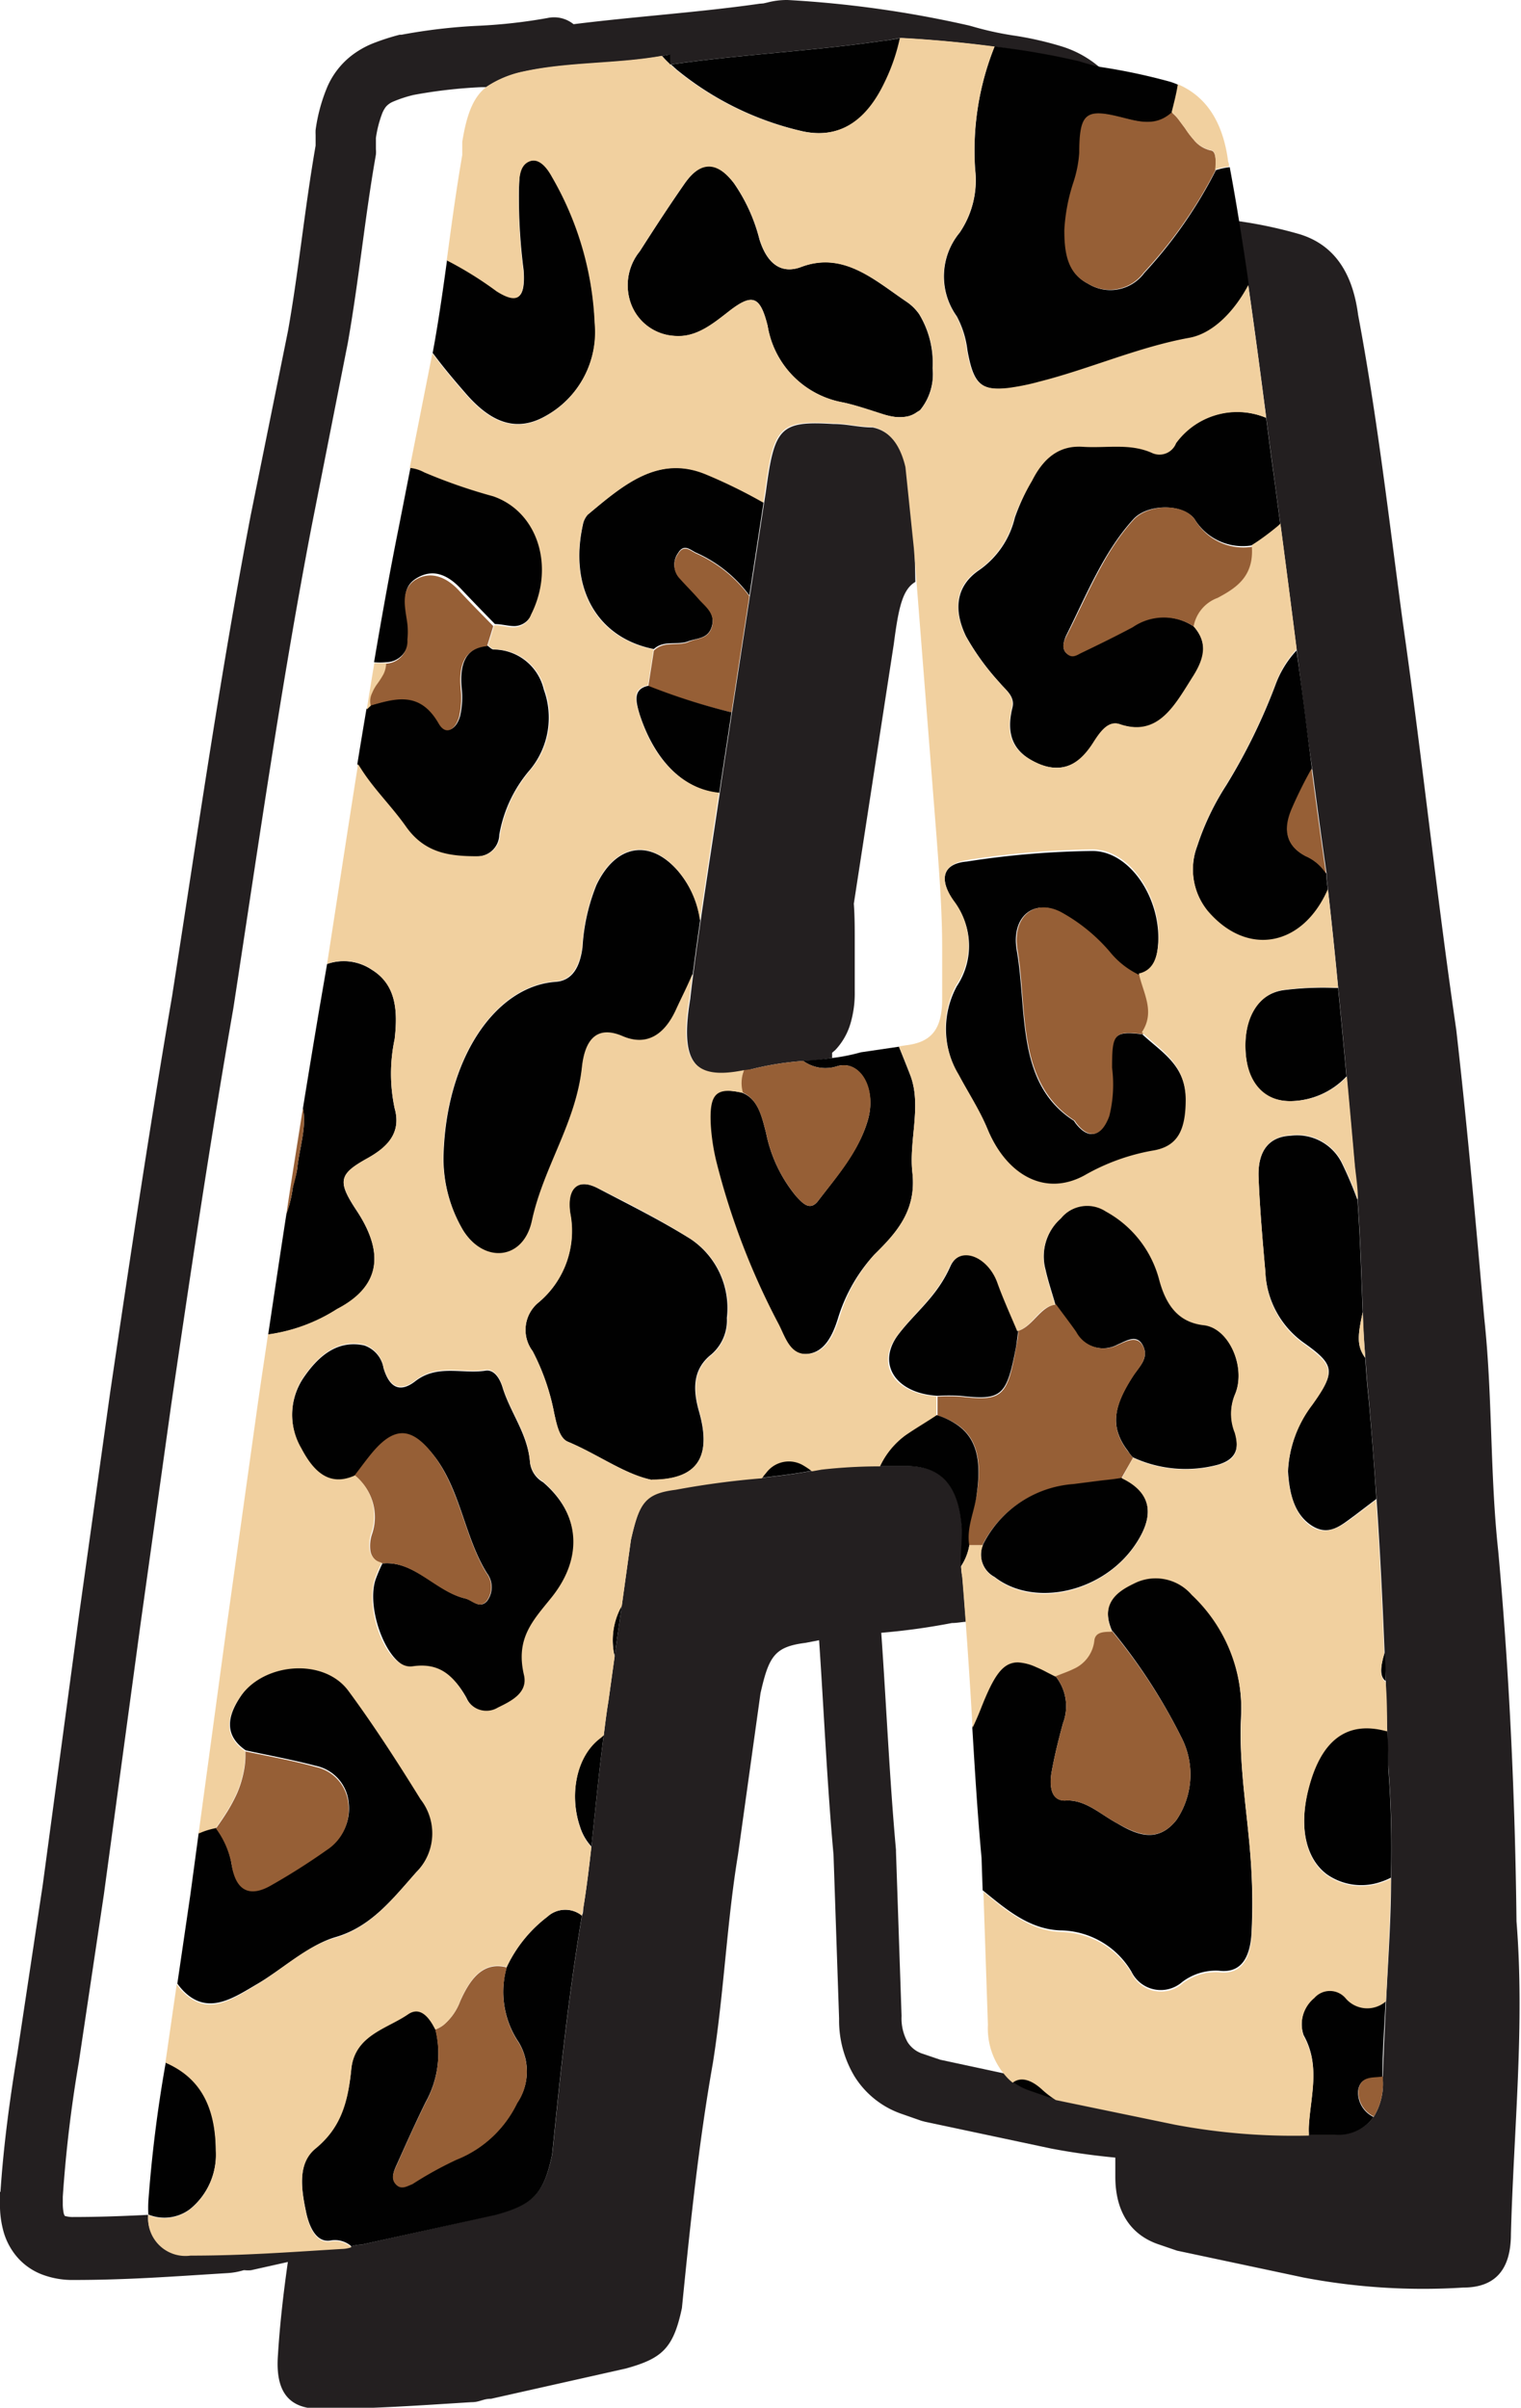 <svg xmlns="http://www.w3.org/2000/svg" viewBox="0 0 98.12 155.25"><g id="Layer_2" data-name="Layer 2"><g id="Layer_1-2" data-name="Layer 1"><path d="M.26,144a4.32,4.32,0,0,0,.66,1.3,4,4,0,0,0,1.75,1.34,5.49,5.49,0,0,0,2.07.37c3.52,0,6.47-.23,9.89-.44h0a4.53,4.53,0,0,0,1.09-.19l.08,0h0a1.81,1.81,0,0,0,.4,0l2.37-.53c-.3,2.1-.52,4.07-.64,6-.18,2.39.72,3.47,2.71,3.47,3.44,0,6.34-.22,9.77-.43.55,0,.73-.22,1.27-.22l8.69-1.95c2.35-.65,3.07-1.3,3.62-3.9.54-5.41,1.08-10.61,2-15.81.72-4.55.9-9.1,1.62-13.43l1.45-10.4c.54-2.39.91-3,2.9-3.25l.88-.17c.31,4.57.51,9.18.93,13.83l.36,10.58h0a7,7,0,0,0,1,3.72,5.81,5.81,0,0,0,3.06,2.42h0l1.26.44.23.06,8.15,1.73h0c1.37.26,2.75.45,4.12.58l0,1.23c0,2.17.91,3.69,2.72,4.34l1.26.43,8.15,1.73a41.13,41.13,0,0,0,10.31.65c2,0,3.08-1.08,3.08-3.46.18-6.72.9-13.44.36-20.15C97.74,116,97.38,108,96.65,100c-.54-5-.36-10-.9-15-.54-6.06-1.09-12.35-1.81-18.63-1.27-8.66-2.17-17.33-3.44-26.21C89.6,33.5,88.87,27,87.61,20.29c-.37-2.82-1.63-4.55-3.81-5.2a28.64,28.64,0,0,0-3.9-.83c.22,1.36.43,2.72.62,4.08.41,2.84.79,5.69,1.16,8.55.15,1.16.3,2.32.46,3.49s.3,2.28.46,3.42c.36,2.71.71,5.42,1.05,8.1s.63,5.12,1,7.66c.3,2.26.6,4.52.93,6.77l0,.26.09.78q.36,3.18.66,6.35c.19,1.91.37,3.82.54,5.71s.35,3.88.52,5.79c.08.72.14,1.43.19,2.15.18,2.41.24,4.83.34,7.24,0,1,.09,2,.16,2.94s.12,1.74.22,2.62q.28,3.24.5,6.48c.23,3.31.39,6.61.52,9.88,0,.62.06,1.24.08,1.86,0,1.07.06,2.13.09,3.19,0,.8.06,1.62.08,2.42a69.46,69.46,0,0,1,.17,7.07c0,2.64-.19,5.27-.32,7.91-.08,1.64-.16,3.27-.21,4.91v.25a4.07,4.07,0,0,1-.58,2.33,2.76,2.76,0,0,1-2.49,1.14c-.56,0-1.12,0-1.68,0a41.31,41.31,0,0,1-8.64-.7l-7.74-1.65-.4-.08-1.27-.44a3.94,3.94,0,0,1-1.11-.6,3.05,3.05,0,0,1-.45-.43l-4.19-.9-1.12-.38a1.8,1.8,0,0,1-1-.77,3.16,3.16,0,0,1-.38-1.68V130l-.36-10.61v-.11c-.42-4.64-.62-9.32-.95-14a42.75,42.75,0,0,0,4.56-.63c.31,0,.6-.06.9-.08-.07-.94-.14-1.89-.22-2.83A5.66,5.66,0,0,1,62,101c0-.8.07-1.52.07-2.36-.18-2.82-1.27-4.12-3.62-4.12H56.77a33.72,33.72,0,0,0-3.77.21l-.62.11c-1.06.2-2.14.33-3.23.45a53.83,53.83,0,0,0-5.56.74c-2,.21-2.35.86-2.89,3.25l-.59,4.25-.46,3.26-.4,2.88c-.12.72-.21,1.46-.3,2.19-.31,2.37-.54,4.78-.8,7.21-.15,1.34-.31,2.69-.53,4,0,.14,0,.28-.07.42-.86,5.06-1.39,10.12-1.92,15.39-.54,2.6-1.27,3.25-3.62,3.9l-8.68,1.95a2.26,2.26,0,0,0-.66.11,2,2,0,0,1-.61.11c-3.44.21-6.33.43-9.77.43a2.41,2.41,0,0,1-2.73-2.57c-1.57.08-3.13.14-4.82.14a1.77,1.77,0,0,1-.56-.07l0,0a.63.63,0,0,1-.07-.17,3,3,0,0,1-.06-.64c0-.13,0-.27,0-.42v0A85.09,85.09,0,0,1,5.08,133v0l1.62-10.84v0l2.35-17.33h0l2-14.29c1.27-8.66,2.53-17.09,4-25.51v0C16.67,54.5,18.11,44.34,20.09,34L22.44,22.1v0c.74-4.22,1.1-8.12,1.81-12.13a2.07,2.07,0,0,0,0-.35V8.89a7.47,7.47,0,0,1,.38-1.51,1.84,1.84,0,0,1,.26-.49,1.25,1.25,0,0,1,.48-.34,8.11,8.11,0,0,1,1.32-.43,31.61,31.61,0,0,1,4.38-.5l.29,0a6.73,6.73,0,0,1,2.42-1c2.91-.62,6-.47,8.89-1l.52-.1v.65h0c4.52-.65,9-.86,13.55-1.51a12.08,12.08,0,0,0,1.25-.2l.2,0q3,.16,5.91.55c1.83.24,3.66.55,5.49,1,.47.15.93.27,1.39.37a6.84,6.84,0,0,0-2.53-1.4h0l0,0h0a21.51,21.51,0,0,0-3.13-.7,20.53,20.53,0,0,1-2.61-.58l-.18-.05A70.21,70.21,0,0,0,50.81,0H50.7a5,5,0,0,0-1.19.16l-.26.06L49,.24c-3.9.56-7.91.81-12,1.32l0,0a2,2,0,0,0-1.67-.4,34.22,34.22,0,0,1-4.43.5,36.12,36.12,0,0,0-5,.58l-.12,0A14.92,14.92,0,0,0,24,2.82a5.86,5.86,0,0,0-1.33.77,5.15,5.15,0,0,0-1.55,2,11,11,0,0,0-.76,2.79,3,3,0,0,0,0,.31v.7c-.72,4.15-1.08,8-1.78,11.94L16.17,33.24h0c-2,10.46-3.45,20.66-5.07,31-1.45,8.47-2.72,16.93-4,25.59h0l-2,14.3h0L2.76,121.52,1.13,132.33c-.54,3.27-.91,6.14-1.1,9H0v0H0c0,.24,0,.47,0,.7A6.34,6.34,0,0,0,.26,144Z" fill="#231f20"/><path d="M59.35,26.45a3.66,3.66,0,0,0,.81-2.71,6,6,0,0,0-.87-3.49,6.07,6.07,0,0,1,.87,3.49A3.66,3.66,0,0,1,59.35,26.45Z" fill="#231f20"/><path d="M73.09,94l-.72,1.32L73.09,94c-.14-.16-.26-.32-.37-.47C72.83,93.65,73,93.81,73.09,94Z" fill="#231f20"/><path d="M48.48,68.94a19.18,19.18,0,0,1,3.34-.53c.62,0,1.24-.11,1.86-.19,0-.12,0-.23,0-.34l.2-.17a4.22,4.22,0,0,0,1-1.77,6.9,6.9,0,0,0,.26-2V60.71c0-.82,0-1.63-.06-2.44l2.58-16.75c.31-2.38.57-3.52,1.39-4L59,35.36l-.54-5.2c-.36-1.52-1.08-2.38-2.17-2.6-.91,0-1.63-.22-2.53-.22-3.44-.21-3.8.22-4.35,4.34l-.12.77-.92,6-1.15,7.49-.7,4.59-.09.62c-.43,2.89-.85,5.58-1.23,8.22-.17,1.16-.33,2.31-.48,3.47-.07.52-.13,1-.19,1.56-.69,4.14.27,5.31,3.52,4.65Z" fill="#231f20"/><path d="M64.16,3a18,18,0,0,0-1.25,7.93,6,6,0,0,1-1,4.07,4.42,4.42,0,0,0-.19,5.39,6.17,6.17,0,0,1,.69,2.2c.39,2.16.87,2.65,2.7,2.44a15,15,0,0,0,2-.41c3.24-.82,6.35-2.22,9.65-2.82,1.51-.27,2.9-1.69,3.8-3.44-.19-1.36-.4-2.72-.62-4.08-.19-1.17-.39-2.33-.61-3.5a4.47,4.47,0,0,0-.89.19,29.22,29.22,0,0,1-4.62,6.63,2.72,2.72,0,0,1-3.63.69c-1.29-.66-1.51-2-1.49-3.43a11.74,11.74,0,0,1,.58-3.07,7.72,7.72,0,0,0,.38-1.9c0-2.49.36-2.87,2.49-2.35,1.19.28,2.37.71,3.48-.25h0c.15-.6.31-1.2.4-1.81a4.48,4.48,0,0,0-.55-.21A38.43,38.43,0,0,0,71,4.32c-.46-.1-.92-.22-1.39-.37C67.82,3.53,66,3.22,64.16,3Z" fill="#010101"/><path d="M65.28,134.19a3.94,3.94,0,0,0,1.11.6l1.27.44.4.08a6,6,0,0,1-.88-.67C66.42,133.94,65.76,133.82,65.28,134.19Z" fill="#010101"/><path d="M63.39,121.88c1.52,1.24,3,2.51,5,2.59A5.4,5.4,0,0,1,73,127.15a2.1,2.1,0,0,0,3.26.65,3.59,3.59,0,0,1,2.37-.73c1.46.18,2-.88,2.1-2.36a37.55,37.55,0,0,0,0-4c-.16-3.37-.85-6.7-.67-10.08a10.16,10.16,0,0,0-3.19-7.89,3.07,3.07,0,0,0-3.75-.72c-1,.5-2.17,1.26-1.4,3.09A36.4,36.4,0,0,1,76.2,112a5.22,5.22,0,0,1-.3,5.34c-1.19,1.51-2.53,1-3.82.23C71,117,70,116,68.71,116.1c-.91,0-1-.9-.89-1.73.19-1.1.46-2.18.75-3.25a3.08,3.08,0,0,0-.52-3.09l-.55-.28a6.69,6.69,0,0,0-.67-.32,3.23,3.23,0,0,0-1.18-.31c-1,0-1.56.92-2.4,3-.16.41-.34.82-.53,1.22.17,2.82.34,5.64.6,8.46Z" fill="#010101"/><path d="M35.31,123.59a8.75,8.75,0,0,0-2.62,3.24,5.82,5.82,0,0,0,.77,4.85,3.61,3.61,0,0,1-.1,3.91,7.35,7.35,0,0,1-3.91,3.64,23.65,23.65,0,0,0-2.84,1.57c-.36.16-.77.38-1.09,0s-.09-.87.09-1.26c.6-1.34,1.2-2.68,1.85-4a6.48,6.48,0,0,0,.62-4.74l-.16-.29c-.4-.66-.93-1.14-1.59-.69-1.39,1-3.46,1.41-3.67,3.57s-.72,3.79-2.3,5.09c-1.2,1-.92,2.71-.6,4.21.21.95.67,1.91,1.54,1.78a1.61,1.61,0,0,1,1.37.37,2.26,2.26,0,0,1,.66-.11L32,142.81c2.35-.65,3.08-1.3,3.62-3.9.53-5.27,1.06-10.33,1.92-15.39A1.71,1.71,0,0,0,35.31,123.59Z" fill="#010101"/><path d="M75.87,28.53a1.15,1.15,0,0,1-1.59.61c-1.46-.62-3-.28-4.43-.38s-2.53.72-3.27,2.19a15.13,15.13,0,0,0-1.11,2.42,5.75,5.75,0,0,1-2.33,3.41c-1.45,1-1.66,2.51-.82,4.25a16,16,0,0,0,2.18,3c.37.46,1,.86.81,1.61-.46,1.85.17,2.9,1.56,3.55s2.68.31,3.64-1.23c.44-.69,1-1.52,1.75-1.25,2.52.86,3.56-1.25,4.77-3.15.7-1.1.89-2.1,0-3.15a3.53,3.53,0,0,0-4,0C72,41,70.83,41.55,69.7,42.09c-.3.14-.64.3-.93,0s-.14-.77,0-1.09c1.31-2.62,2.42-5.42,4.35-7.53.92-1,3.2-1,3.94,0a3.63,3.63,0,0,0,3.67,1.7A18.41,18.41,0,0,0,82.44,34l.16-.15c-.16-1.14-.3-2.28-.46-3.42s-.31-2.33-.46-3.49A4.88,4.88,0,0,0,75.87,28.53Z" fill="#010101"/><path d="M51.67,8.44c2.4.57,4.2-.56,5.42-3.11a12.34,12.34,0,0,0,1-2.88,12.08,12.08,0,0,1-1.25.2c-4.51.65-9,.86-13.55,1.51l.34.31A19.73,19.73,0,0,0,51.67,8.44Z" fill="#010101"/><path d="M43.23,3.51l-.52.1a6.4,6.4,0,0,0,.52.53Z" fill="#010101"/><path d="M19.54,71.47c.26,1.17-.23,2.58-.36,3.83-.05.45-.23.89-.3,1.34a7.43,7.43,0,0,1-.4,1.61c-.4,2.58-.79,5.19-1.18,7.8a11,11,0,0,0,4.45-1.64C24.5,83,24.86,80.85,23,78.05c-1.23-1.86-1.15-2.33.63-3.32,1.18-.65,2.31-1.55,1.83-3.26a10.7,10.7,0,0,1,0-4.47c.2-1.78.12-3.49-1.46-4.46a3.24,3.24,0,0,0-2.9-.38L20.61,65C20.24,67.18,19.89,69.32,19.54,71.47Z" fill="#010101"/><path d="M37.42,117.79a3.4,3.4,0,0,0,.73,1.27c.26-2.43.49-4.84.8-7.21a3,3,0,0,1-.27.23C37.13,113.29,36.73,115.79,37.42,117.79Z" fill="#010101"/><path d="M39.65,106.78l.46-3.26A4.52,4.52,0,0,0,39.65,106.78Z" fill="#010101"/><path d="M34.19,94.31c-.14-1.86-1.27-3.2-1.78-4.88-.17-.54-.53-1.14-1.09-1.05-1.51.23-3.1-.43-4.53.68-.94.73-1.65.49-2.05-.85a1.87,1.87,0,0,0-1.25-1.46c-1.68-.36-2.91.63-3.89,2.06a4.31,4.31,0,0,0-.16,4.62c.81,1.55,1.84,2.49,3.46,1.75.41-.53.8-1.08,1.23-1.58,1.48-1.74,2.6-1.43,4,.44,1.6,2.19,1.87,5.12,3.28,7.39a1.5,1.5,0,0,1,0,1.82c-.48.51-.92-.07-1.38-.18-1.88-.44-3.3-2.47-5.36-2.26h0a9.91,9.91,0,0,0-.45,1.06c-.64,2,.92,5.88,2.44,5.62s2.59.47,3.44,2a1.43,1.43,0,0,0,2.06.66c.84-.41,2-.94,1.68-2.1-.56-2.41.6-3.56,1.78-5,2.1-2.6,1.8-5.43-.59-7.48A1.69,1.69,0,0,1,34.19,94.31Z" fill="#010101"/><path d="M27.91,22.76l.09.11c.66.89,1.37,1.72,2.09,2.55,1.46,1.66,3.09,2.55,5.11,1.4a6.21,6.21,0,0,0,3.18-6,20.49,20.49,0,0,0-2.75-9.43c-.34-.59-.77-1.26-1.48-1s-.62,1-.67,1.69a36.62,36.62,0,0,0,.3,5.34c.13,1.82-.37,2.19-1.72,1.34a23.27,23.27,0,0,0-3.22-2c-.24,1.76-.49,3.53-.81,5.35Z" fill="#010101"/><path d="M43.73,56.15c-1.82-2.08-4-1.7-5.25.91a12.59,12.59,0,0,0-.9,4c-.16,1.28-.65,2.18-1.75,2.25-3.9.29-7.1,5-7.22,11.35a9.14,9.14,0,0,0,1.27,4.68c1.35,2.16,3.89,2,4.45-.59.75-3.49,2.84-6.29,3.23-9.92.19-1.73.94-2.7,2.61-2,1.52.66,2.69,0,3.46-1.71.35-.77.74-1.51,1.06-2.3.15-1.16.31-2.31.48-3.47A6.23,6.23,0,0,0,43.73,56.15Z" fill="#010101"/><path d="M9.57,141.94a8.18,8.18,0,0,0,0,.85,2.74,2.74,0,0,0,2.7-.36,4.55,4.55,0,0,0,1.66-3.76c0-3-1.1-4.77-3.25-5.7v.09A87.76,87.76,0,0,0,9.57,141.94Z" fill="#010101"/><path d="M58.86,75.64c-.24-2.1.61-4.32-.13-6.29-.24-.62-.49-1.24-.74-1.86l-2.45.36a12.24,12.24,0,0,1-1.86.37c-.62.08-1.24.14-1.86.19a2.44,2.44,0,0,0,2.21.33c1.47-.41,2.54,1.49,1.95,3.5s-2,3.61-3.21,5.2c-.53.68-1,.13-1.42-.32a9.22,9.22,0,0,1-1.93-4.07c-.28-1.07-.51-2.2-1.57-2.6-1.7-.37-2.17,0-2.08,2A13.46,13.46,0,0,0,46.16,75a46.87,46.87,0,0,0,4,10.39c.44.86.77,2,1.9,1.91s1.66-1.2,2-2.3A10.68,10.68,0,0,1,56.4,80.9C57.78,79.54,59.13,78.1,58.86,75.64Z" fill="#010101"/><path d="M11.44,127.9a4.22,4.22,0,0,0,.39.47c1.59,1.62,3.25.44,4.79-.46s3.25-2.48,5-3c2.3-.66,3.68-2.43,5.25-4.21a3.57,3.57,0,0,0,.3-4.73c-1.49-2.37-3-4.76-4.66-7s-5.55-1.82-7,.43c-.84,1.26-1.07,2.49.34,3.46,1.51.33,3,.6,4.53,1a2.68,2.68,0,0,1,2.12,2.44,3.11,3.11,0,0,1-1.4,2.92,42.47,42.47,0,0,1-3.63,2.3c-1.29.73-2.26.44-2.55-1.45a5.63,5.63,0,0,0-1-2.25,4.72,4.72,0,0,0-1.1.35l-.54,4Z" fill="#010101"/><path d="M79.11,50.63a16.82,16.82,0,0,0-1.88,3.94,4.27,4.27,0,0,0,.69,4.21c2.55,3,6.13,2.29,7.74-1.41l-.09-.78,0-.26a3,3,0,0,0-1.33-1.13c-1.23-.64-1.48-1.66-.89-3a27.34,27.34,0,0,1,1.29-2.6c-.33-2.54-.64-5.09-1-7.66a6.6,6.6,0,0,0-1.37,2.25A37.81,37.81,0,0,1,79.11,50.63Z" fill="#010101"/><path d="M86.79,128.77a1.33,1.33,0,0,0-2,0,2.23,2.23,0,0,0-.69,2.46c1.07,1.91.47,3.8.34,5.73a5.12,5.12,0,0,0,0,.68c.56,0,1.12,0,1.68,0a2.76,2.76,0,0,0,2.49-1.14,1.75,1.75,0,0,1-1-1.68c.14-1,1-.78,1.57-.9,0-1.64.13-3.27.21-4.91A1.83,1.83,0,0,1,86.79,128.77Z" fill="#010101"/><path d="M61.56,58.16a4.68,4.68,0,0,1,.17,5.42,5.79,5.79,0,0,0,.14,5.78c.62,1.17,1.35,2.27,1.86,3.51,1.25,3,3.73,4.38,6.25,3a13.57,13.57,0,0,1,4.4-1.6C76,74,76.56,73,76.52,71c0-2.33-1.6-3.15-2.83-4.31-1.82-.23-2,0-2,2.17a8.4,8.4,0,0,1-.18,3.12c-.5,1.35-1.31,1.51-2.13.44l-.1-.15c-3.77-2.41-3-7.07-3.69-11-.37-2.18,1.11-3.34,2.81-2.45a11.25,11.25,0,0,1,3.13,2.54,5.43,5.43,0,0,0,1.92,1.51c.91-.25,1.19-1,1.26-2,.2-2.92-1.81-6-4.24-6a56.48,56.48,0,0,0-8.09.68C60.83,55.68,60.51,56.66,61.56,58.16Z" fill="#010101"/><path d="M44.4,41.35c.56-.21,1.31-.14,1.53-1s-.43-1.27-.85-1.76-.82-.87-1.22-1.32a1.24,1.24,0,0,1-.13-1.59c.37-.63.74-.27,1.14-.06a8.63,8.63,0,0,1,3.47,2.77l.92-6a33.17,33.17,0,0,0-3.64-1.79c-3.11-1.33-5.39.65-7.7,2.58a1.36,1.36,0,0,0-.32.67c-.9,4.08.94,7.29,4.58,8C42.84,41.25,43.67,41.63,44.4,41.35Z" fill="#010101"/><path d="M45.09,91c-.42-1.47-.38-2.74.8-3.67a2.9,2.9,0,0,0,1-2.35,5.37,5.37,0,0,0-2.34-5.09c-1.95-1.22-4-2.23-6-3.28-1.3-.67-2,0-1.78,1.59A6,6,0,0,1,34.72,84a2.28,2.28,0,0,0-.36,3.12,14.47,14.47,0,0,1,1.39,4c.16.71.33,1.61.88,1.84,1.92.8,3.68,2.11,5.42,2.46C45,95.4,45.93,93.94,45.09,91Z" fill="#010101"/><path d="M83.27,73.23c-1.42.06-2.14,1-2.08,2.68.08,2,.26,4.08.44,6.12a5.93,5.93,0,0,0,2.55,4.6c1.92,1.37,2,1.82.49,3.91a7.72,7.72,0,0,0-1.58,4.34c.09,1.36.37,2.72,1.5,3.47s1.92,0,2.78-.62l1.42-1.08q-.21-3.24-.5-6.48c-.1-.88-.16-1.75-.22-2.62-.54-.74-.5-1.4-.16-2.94-.1-2.41-.16-4.83-.34-7.24a24.35,24.35,0,0,0-1-2.36A3.22,3.22,0,0,0,83.27,73.23Z" fill="#010101"/><path d="M41.27,16.21a3.47,3.47,0,0,0-.59,3.31,3.18,3.18,0,0,0,2.79,2.14c1.44.14,2.52-.78,3.64-1.65,1.43-1.09,1.93-.93,2.41,1a6,6,0,0,0,4.87,4.94c.87.19,1.72.49,2.58.76a4.57,4.57,0,0,0,.74.17,2.79,2.79,0,0,0,.64,0,1.61,1.61,0,0,0,.79-.3l.21-.13a3.66,3.66,0,0,0,.81-2.71,6.07,6.07,0,0,0-.87-3.49,3.12,3.12,0,0,0-.82-.8c-2.07-1.4-4.07-3.27-6.78-2.24-1.29.49-2.21-.2-2.7-1.78a11.18,11.18,0,0,0-1.66-3.64c-1.12-1.45-2.13-1.44-3.18.07S42.21,14.74,41.27,16.21Z" fill="#010101"/><path d="M72.11,86.69c.55-.23,1.24-.71,1.63.09s-.25,1.34-.62,1.9c-.93,1.42-1.28,2.47-1.06,3.47a3.39,3.39,0,0,0,.36.9,3.91,3.91,0,0,0,.3.45c.11.15.23.31.37.47a8.07,8.07,0,0,0,5.49.47c1-.3,1.44-.88,1.09-2.09a3.24,3.24,0,0,1,0-2.43c.75-1.72-.37-4.3-2-4.5s-2.46-1.36-2.89-3a7.05,7.05,0,0,0-3.42-4.33,2.19,2.19,0,0,0-2.91.45,3.29,3.29,0,0,0-1,3.33c.17.76.42,1.49.63,2.23.43.59.88,1.17,1.3,1.77A2,2,0,0,0,72.11,86.69Z" fill="#010101"/><path d="M24.13,42.7a3.74,3.74,0,0,0,.76,0,1.44,1.44,0,0,0,1.44-1.55,4.61,4.61,0,0,0,0-1c-.12-1-.54-2.18.5-2.84s2-.3,2.88.63,1.48,1.54,2.22,2.3c.42,0,.85.13,1.26.13a1.21,1.21,0,0,0,1.11-.8c1.56-3.09.46-6.64-2.44-7.65a34.7,34.7,0,0,1-4.42-1.58,2.45,2.45,0,0,0-.94-.29l-.77,3.92C25.12,37,24.62,39.83,24.13,42.7Z" fill="#010101"/><path d="M29.78,44.36a5.49,5.49,0,0,1-.09,1.77c-.22.85-.86,1.32-1.34.47-1.23-2.17-2.83-1.58-4.45-1.13-.1.08-.17.16-.26.24-.2,1.19-.4,2.38-.59,3.57l.25.39c.86,1.28,1.94,2.36,2.83,3.62,1.25,1.79,2.93,2,4.67,1.93a1.43,1.43,0,0,0,1.41-1.4,8.68,8.68,0,0,1,2-4.21,5.27,5.27,0,0,0,.87-5.15,3.34,3.34,0,0,0-3.23-2.58c-.14,0-.28-.17-.42-.26C30.05,41.77,29.64,42.79,29.78,44.36Z" fill="#010101"/><path d="M63,96.39c-.17,1.09-.71,2.09-.51,3.25l.88,0a7.1,7.1,0,0,1,5.84-3.91l1.25-.16.63-.08c.41,0,.83-.09,1.24-.16L73.09,94c-.14-.16-.26-.32-.37-.47a3.91,3.91,0,0,1-.3-.45,3.39,3.39,0,0,1-.36-.9c-.22-1,.13-2.05,1.06-3.47.37-.56,1-1.16.62-1.9s-1.08-.32-1.63-.09a2,2,0,0,1-2.68-.84c-.42-.6-.87-1.18-1.3-1.77-1,.1-1.49,1.41-2.44,1.7,0,.39-.09.78-.16,1.16-.55,3.11-.9,3.4-3.59,3.08a14.22,14.22,0,0,0-1.46,0l0,1.22a4.65,4.65,0,0,1,1.43.7C63,92.8,63.37,94.19,63,96.39Z" fill="#965f36"/><path d="M68.57,111.12c-.29,1.07-.56,2.15-.75,3.25-.13.83,0,1.77.89,1.73C70,116,71,117,72.08,117.57c1.29.72,2.63,1.28,3.82-.23a5.22,5.22,0,0,0,.3-5.34,36.4,36.4,0,0,0-4.49-6.86c-.43,0-1,0-1.13.54a2.26,2.26,0,0,1-1.34,1.86c-.38.19-.8.32-1.19.49A3.08,3.08,0,0,1,68.57,111.12Z" fill="#965f36"/><path d="M78.14,9.71A1.93,1.93,0,0,1,77,9a5.81,5.81,0,0,1-.55-.73l-.41-.55a2.57,2.57,0,0,0-.46-.47c-1.11,1-2.29.53-3.48.25C70,7,69.63,7.38,69.62,9.87a7.72,7.72,0,0,1-.38,1.9,11.74,11.74,0,0,0-.58,3.07c0,1.47.2,2.77,1.49,3.43a2.72,2.72,0,0,0,3.63-.69A29.22,29.22,0,0,0,78.4,11C78.46,10.48,78.46,9.76,78.14,9.71Z" fill="#965f36"/><path d="M71.58,61.35a11.25,11.25,0,0,0-3.13-2.54c-1.7-.89-3.18.27-2.81,2.45.65,3.9-.08,8.56,3.69,11l.1.15c.82,1.07,1.63.91,2.13-.44a8.4,8.4,0,0,0,.18-3.12c0-2.2.13-2.4,2-2.17.89-1.34.07-2.54-.19-3.79A5.43,5.43,0,0,1,71.58,61.35Z" fill="#965f36"/><path d="M19.18,75.3c.13-1.25.62-2.66.36-3.83-.36,2.25-.72,4.51-1.06,6.78a7.43,7.43,0,0,0,.4-1.61C19,76.19,19.13,75.75,19.18,75.3Z" fill="#965f36"/><path d="M89.39,108.39c0-.62,0-1.24-.08-1.86l0,.07C89,107.62,89.05,108.15,89.39,108.39Z" fill="#010101"/><path d="M77.08,33.5c-.74-1.08-3-1-3.94,0-1.93,2.11-3,4.91-4.35,7.53-.16.32-.34.74,0,1.09s.63.16.93,0c1.13-.54,2.25-1.09,3.36-1.68a3.53,3.53,0,0,1,4,0,2.42,2.42,0,0,1,1.53-1.8c1.19-.64,2.38-1.41,2.2-3.39A3.63,3.63,0,0,1,77.08,33.5Z" fill="#965f36"/><path d="M27.46,135.57c-.65,1.31-1.25,2.65-1.85,4-.18.39-.44.86-.09,1.26s.73.14,1.09,0a23.65,23.65,0,0,1,2.84-1.57,7.35,7.35,0,0,0,3.91-3.64,3.61,3.61,0,0,0,.1-3.91,5.82,5.82,0,0,1-.77-4.85c-1.56-.41-2.39.81-3,2.17a3.67,3.67,0,0,1-1.08,1.54,1.94,1.94,0,0,1-.53.29A6.48,6.48,0,0,1,27.46,135.57Z" fill="#965f36"/><path d="M84.39,115.4c-.6,2.43-.14,4.47,1.23,5.47a3.87,3.87,0,0,0,3.43.48,4.43,4.43,0,0,0,.68-.28,69.46,69.46,0,0,0-.17-7.07c0-.8,0-1.62-.08-2.42C86.9,110.86,85.2,112.12,84.39,115.4Z" fill="#010101"/><path d="M70.5,95.53l-1.25.16a7.1,7.1,0,0,0-5.84,3.91,1.64,1.64,0,0,0,.75,2.08c2.56,2,7.07,1,9.14-2.18,1.24-1.89.93-3.32-.93-4.21-.41.07-.83.12-1.24.16Z" fill="#010101"/><path d="M87.63,134.79a1.75,1.75,0,0,0,1,1.68,4.07,4.07,0,0,0,.58-2.33v-.25C88.61,134,87.77,133.8,87.63,134.79Z" fill="#965f36"/><path d="M61.94,90c2.69.32,3,0,3.59-3.08.07-.38.11-.77.16-1.16-.43-1-.9-2-1.28-3.11-.61-1.68-2.45-2.44-3.1-1-.88,2-2.32,3-3.41,4.47C56.55,88,57.83,89.85,60.48,90A14.22,14.22,0,0,1,61.94,90Z" fill="#010101"/><path d="M30,103.07c.46.11.9.69,1.38.18a1.5,1.5,0,0,0,0-1.82C30,99.16,29.7,96.23,28.1,94c-1.37-1.87-2.49-2.18-4-.44-.43.5-.82,1.05-1.23,1.58A3.39,3.39,0,0,1,24,98.92a2.37,2.37,0,0,0-.1,1.1,1,1,0,0,0,.46.67,1.33,1.33,0,0,0,.32.12C26.69,100.6,28.11,102.63,30,103.07Z" fill="#965f36"/><path d="M49.42,73.05a9.22,9.22,0,0,0,1.93,4.07c.41.45.89,1,1.42.32,1.23-1.59,2.6-3.12,3.21-5.2s-.48-3.91-1.95-3.5a2.44,2.44,0,0,1-2.21-.33,19.18,19.18,0,0,0-3.34.53L48,69a2.27,2.27,0,0,0-.17,1.41C48.91,70.85,49.14,72,49.42,73.05Z" fill="#965f36"/><path d="M47.19,45.93l1.15-7.49a8.63,8.63,0,0,0-3.47-2.77c-.4-.21-.77-.57-1.14.06a1.24,1.24,0,0,0,.13,1.59c.4.45.83.87,1.22,1.32s1.08.91.85,1.76-1,.74-1.53,1c-.73.28-1.56-.1-2.22.55l-.36,2.32A40.79,40.79,0,0,0,47.19,45.93Z" fill="#965f36"/><path d="M63,96.39c.33-2.2,0-3.59-1.16-4.45a4.65,4.65,0,0,0-1.43-.7c-.68.43-1.37.83-2,1.29a5.22,5.22,0,0,0-1.64,2h1.66c2.35,0,3.44,1.3,3.62,4.12,0,.84-.1,1.56-.07,2.36a3.56,3.56,0,0,0,.55-1.34C62.33,98.48,62.87,97.48,63,96.39Z" fill="#010101"/><path d="M17.45,121.59a42.47,42.47,0,0,0,3.63-2.3,3.11,3.11,0,0,0,1.4-2.92,2.68,2.68,0,0,0-2.12-2.44c-1.49-.41-3-.68-4.53-1a5.48,5.48,0,0,1-.13,1.43,6.83,6.83,0,0,1-.41,1.28,10.78,10.78,0,0,1-.62,1.16c-.23.37-.48.74-.74,1.1a5.63,5.63,0,0,1,1,2.25C15.19,122,16.16,122.32,17.45,121.59Z" fill="#965f36"/><path d="M84.21,55.2a3,3,0,0,1,1.33,1.13c-.33-2.25-.63-4.51-.93-6.77a27.34,27.34,0,0,0-1.29,2.6C82.73,53.54,83,54.56,84.21,55.2Z" fill="#965f36"/><path d="M49.42,94.94c-.1.11-.18.22-.27.34,1.09-.12,2.17-.25,3.23-.45a4.59,4.59,0,0,0-.51-.35A1.82,1.82,0,0,0,49.42,94.94Z" fill="#010101"/><path d="M82.84,63.84c-1.68.22-2.6,1.72-2.49,3.91S81.53,71,83.24,71a5.07,5.07,0,0,0,3.62-1.59c-.17-1.89-.35-3.8-.54-5.71l-.18,0A20.25,20.25,0,0,0,82.84,63.84Z" fill="#010101"/><path d="M47.19,45.93a40.79,40.79,0,0,1-5.37-1.71c-1,.21-.8,1-.57,1.8,1,3.1,2.91,4.9,5.15,5.12l.09-.62Z" fill="#010101"/><path d="M26.78,37.4c-1,.66-.62,1.85-.5,2.84a4.61,4.61,0,0,1,0,1,1.44,1.44,0,0,1-1.44,1.55,1.7,1.7,0,0,1-.17.72,5.7,5.7,0,0,1-.39.61,2.73,2.73,0,0,0-.35.62,1.12,1.12,0,0,0-.09.36,1.14,1.14,0,0,0,0,.41c1.62-.45,3.22-1,4.45,1.13.48.85,1.12.38,1.34-.47a5.49,5.49,0,0,0,.09-1.77c-.14-1.57.27-2.59,1.7-2.74.14-.43.27-.86.4-1.29-.74-.76-1.49-1.51-2.22-2.3S27.83,36.74,26.78,37.4Z" fill="#965f36"/><path d="M76.72,21.78c-3.3.6-6.41,2-9.65,2.82a15,15,0,0,1-2,.41c-1.83.21-2.31-.28-2.7-2.44a6.17,6.17,0,0,0-.69-2.2A4.42,4.42,0,0,1,61.9,15a6,6,0,0,0,1-4.07A18,18,0,0,1,64.16,3q-3-.39-5.91-.55l-.2,0a12.34,12.34,0,0,1-1,2.88c-1.22,2.55-3,3.68-5.42,3.11a19.73,19.73,0,0,1-8.08-4l-.34-.31h0v0a6.4,6.4,0,0,1-.52-.53c-2.92.52-6,.37-8.89,1a6.73,6.73,0,0,0-2.42,1c-.78.61-1.25,1.6-1.56,3.55V10c-.4,2.31-.7,4.54-1,6.79a23.27,23.27,0,0,1,3.22,2c1.35.85,1.85.48,1.72-1.34a36.62,36.62,0,0,1-.3-5.34c.05-.66.06-1.42.67-1.69s1.14.37,1.48,1a20.49,20.49,0,0,1,2.75,9.43,6.21,6.21,0,0,1-3.18,6c-2,1.15-3.65.26-5.11-1.4-.72-.83-1.43-1.66-2.09-2.55l-.09-.11-1.46,7.38a2.45,2.45,0,0,1,.94.29A34.7,34.7,0,0,0,31.81,32c2.9,1,4,4.56,2.44,7.65a1.21,1.21,0,0,1-1.11.8c-.41,0-.84-.15-1.26-.13-.13.43-.26.86-.4,1.29.14.09.28.26.42.26a3.34,3.34,0,0,1,3.23,2.58,5.27,5.27,0,0,1-.87,5.15,8.68,8.68,0,0,0-2,4.21,1.43,1.43,0,0,1-1.41,1.4c-1.74,0-3.42-.14-4.67-1.93-.89-1.26-2-2.34-2.83-3.62l-.25-.39c-.68,4.28-1.33,8.57-2,12.88a3.24,3.24,0,0,1,2.9.38c1.58,1,1.66,2.68,1.46,4.46a10.7,10.7,0,0,0,0,4.47c.48,1.71-.65,2.61-1.83,3.26-1.78,1-1.86,1.46-.63,3.32,1.85,2.8,1.49,4.93-1.26,6.36a11,11,0,0,1-4.45,1.64c-.22,1.51-.45,3-.67,4.55l-2,14.3-1.81,13.34a4.72,4.72,0,0,1,1.1-.35c.26-.36.51-.73.74-1.1a10.78,10.78,0,0,0,.62-1.16,6.83,6.83,0,0,0,.41-1.28,5.48,5.48,0,0,0,.13-1.43c-1.41-1-1.18-2.2-.34-3.46,1.5-2.25,5.41-2.58,7-.43s3.17,4.59,4.66,7a3.57,3.57,0,0,1-.3,4.73c-1.57,1.78-2.95,3.55-5.25,4.21-1.78.5-3.34,2-5,3s-3.2,2.08-4.79.46a4.22,4.22,0,0,1-.39-.47L10.67,133c2.15.93,3.23,2.71,3.25,5.7a4.55,4.55,0,0,1-1.66,3.76,2.74,2.74,0,0,1-2.7.36v.05a2.41,2.41,0,0,0,2.73,2.57c3.44,0,6.33-.22,9.77-.43a2,2,0,0,0,.61-.11,1.61,1.61,0,0,0-1.37-.37c-.87.13-1.33-.83-1.54-1.78-.32-1.5-.6-3.23.6-4.21,1.58-1.3,2.08-2.86,2.3-5.09s2.28-2.61,3.67-3.57c.66-.45,1.19,0,1.59.69l.16.29a1.94,1.94,0,0,0,.53-.29A3.67,3.67,0,0,0,29.69,129c.61-1.36,1.44-2.58,3-2.17a8.75,8.75,0,0,1,2.62-3.24,1.71,1.71,0,0,1,2.24-.07c0-.14.05-.28.07-.42.22-1.35.38-2.7.53-4a3.4,3.4,0,0,1-.73-1.27c-.69-2-.29-4.5,1.26-5.71a3,3,0,0,0,.27-.23c.09-.73.18-1.47.3-2.19l.4-2.88a4.52,4.52,0,0,1,.46-3.26l.59-4.25c.54-2.39.9-3,2.89-3.25a53.83,53.83,0,0,1,5.56-.74c.09-.12.17-.23.27-.34a1.82,1.82,0,0,1,2.45-.46,4.59,4.59,0,0,1,.51.35l.62-.11a33.72,33.72,0,0,1,3.77-.21,5.22,5.22,0,0,1,1.64-2c.67-.46,1.36-.86,2-1.29l0-1.22c-2.65-.17-3.93-2-2.58-3.85,1.09-1.51,2.53-2.51,3.41-4.47.65-1.47,2.49-.71,3.1,1,.38,1.06.85,2.08,1.28,3.11,1-.29,1.4-1.6,2.44-1.7-.21-.74-.46-1.47-.63-2.23a3.29,3.29,0,0,1,1-3.33,2.19,2.19,0,0,1,2.91-.45,7.05,7.05,0,0,1,3.42,4.33c.43,1.66,1.22,2.81,2.89,3s2.76,2.78,2,4.5a3.24,3.24,0,0,0,0,2.43c.35,1.21,0,1.79-1.09,2.09A8.07,8.07,0,0,1,73.09,94l-.72,1.32c1.86.89,2.17,2.32.93,4.21-2.07,3.17-6.58,4.23-9.14,2.18a1.64,1.64,0,0,1-.75-2.08l-.88,0A3.56,3.56,0,0,1,62,101a5.66,5.66,0,0,0,.07.67c.08.94.15,1.89.22,2.83.17,2.3.32,4.61.45,6.91.19-.4.37-.81.53-1.22.84-2.13,1.4-3,2.4-3a3.23,3.23,0,0,1,1.18.31,6.69,6.69,0,0,1,.67.32l.55.28c.39-.17.81-.3,1.19-.49a2.26,2.26,0,0,0,1.34-1.86c.09-.57.7-.52,1.13-.54-.77-1.83.36-2.59,1.4-3.09a3.07,3.07,0,0,1,3.75.72,10.16,10.16,0,0,1,3.19,7.89c-.18,3.38.51,6.71.67,10.08a37.55,37.55,0,0,1,0,4c-.09,1.48-.64,2.54-2.1,2.36a3.59,3.59,0,0,0-2.37.73,2.1,2.1,0,0,1-3.26-.65,5.4,5.4,0,0,0-4.57-2.68c-2-.08-3.49-1.35-5-2.59l.29,8.58a4.65,4.65,0,0,0,1.15,3.3,3.05,3.05,0,0,0,.45.43c.48-.37,1.14-.25,1.9.45a6,6,0,0,0,.88.67L75.8,137a41.31,41.31,0,0,0,8.64.7,5.12,5.12,0,0,1,0-.68c.13-1.93.73-3.82-.34-5.73a2.23,2.23,0,0,1,.69-2.46,1.33,1.33,0,0,1,2,0,1.83,1.83,0,0,0,2.62.21c.13-2.64.27-5.27.32-7.91a4.43,4.43,0,0,1-.68.28,3.87,3.87,0,0,1-3.43-.48c-1.37-1-1.83-3-1.23-5.47.81-3.28,2.51-4.54,5.09-3.82,0-1.06,0-2.12-.09-3.19-.34-.24-.4-.77-.1-1.79l0-.07c-.13-3.27-.29-6.57-.52-9.88l-1.42,1.08c-.86.65-1.76,1.29-2.78.62s-1.41-2.11-1.5-3.47a7.72,7.72,0,0,1,1.58-4.34c1.49-2.09,1.43-2.54-.49-3.91A5.93,5.93,0,0,1,81.63,82c-.18-2-.36-4.08-.44-6.12-.06-1.65.66-2.62,2.08-2.68A3.22,3.22,0,0,1,86.6,75a24.35,24.35,0,0,1,1,2.36c0-.72-.11-1.43-.19-2.15q-.25-2.86-.52-5.79A5.07,5.07,0,0,1,83.24,71c-1.71,0-2.79-1.23-2.89-3.27s.81-3.69,2.49-3.91a20.25,20.25,0,0,1,3.3-.14l.18,0q-.3-3.16-.66-6.35c-1.61,3.7-5.19,4.39-7.74,1.41a4.27,4.27,0,0,1-.69-4.21,16.82,16.82,0,0,1,1.88-3.94,37.81,37.81,0,0,0,3.17-6.48,6.6,6.6,0,0,1,1.37-2.25c-.34-2.68-.69-5.39-1.05-8.1l-.16.15a18.41,18.41,0,0,1-1.69,1.25c.18,2-1,2.75-2.2,3.39A2.42,2.42,0,0,0,77,40.39c.9,1,.71,2,0,3.15-1.21,1.9-2.25,4-4.77,3.15-.77-.27-1.31.56-1.75,1.25-1,1.54-2.15,1.94-3.64,1.23s-2-1.7-1.56-3.55c.18-.75-.44-1.15-.81-1.61a16,16,0,0,1-2.18-3c-.84-1.74-.63-3.28.82-4.25a5.75,5.75,0,0,0,2.33-3.41A15.13,15.13,0,0,1,66.58,31c.74-1.47,1.75-2.29,3.27-2.19s3-.24,4.43.38a1.15,1.15,0,0,0,1.59-.61,4.88,4.88,0,0,1,5.81-1.64c-.37-2.86-.75-5.71-1.16-8.55C79.62,20.09,78.23,21.51,76.72,21.78Zm-29.39-10A11.18,11.18,0,0,1,49,15.43c.49,1.58,1.41,2.27,2.7,1.78,2.71-1,4.71.84,6.78,2.24a3.12,3.12,0,0,1,.82.8,6,6,0,0,1,.87,3.49,3.66,3.66,0,0,1-.81,2.71l-.21.13a1.61,1.61,0,0,1-.79.3,2.79,2.79,0,0,1-.64,0,4.57,4.57,0,0,1-.74-.17c-.86-.27-1.71-.57-2.58-.76A6,6,0,0,1,49.52,21c-.48-1.91-1-2.07-2.41-1-1.12.87-2.2,1.79-3.64,1.65a3.18,3.18,0,0,1-2.79-2.14,3.47,3.47,0,0,1,.59-3.31c.94-1.47,1.89-2.93,2.88-4.35S46.21,10.34,47.33,11.79ZM35.58,103c-1.18,1.47-2.34,2.62-1.78,5,.27,1.16-.84,1.69-1.68,2.1a1.43,1.43,0,0,1-2.06-.66c-.85-1.49-1.77-2.24-3.44-2s-3.08-3.57-2.44-5.62a9.91,9.91,0,0,1,.45-1.06,1.33,1.33,0,0,1-.32-.12,1,1,0,0,1-.46-.67,2.37,2.37,0,0,1,.1-1.1,3.39,3.39,0,0,0-1.05-3.74c-1.62.74-2.65-.2-3.46-1.75a4.31,4.31,0,0,1,.16-4.62c1-1.43,2.21-2.42,3.89-2.06a1.87,1.87,0,0,1,1.25,1.46c.4,1.34,1.11,1.58,2.05.85,1.43-1.11,3-.45,4.53-.68.56-.09.92.51,1.09,1.05.51,1.68,1.64,3,1.78,4.88A1.69,1.69,0,0,0,35,95.5C37.38,97.55,37.68,100.38,35.58,103Zm6.47-7.58c-1.74-.35-3.5-1.66-5.42-2.46-.55-.23-.72-1.13-.88-1.84a14.47,14.47,0,0,0-1.39-4A2.28,2.28,0,0,1,34.72,84a6,6,0,0,0,2.07-5.8c-.22-1.56.48-2.26,1.78-1.59,2,1,4.06,2.06,6,3.28A5.37,5.37,0,0,1,46.92,85a2.9,2.9,0,0,1-1,2.35c-1.18.93-1.22,2.2-.8,3.67C45.93,93.94,45,95.4,42.05,95.4ZM56.4,80.9A10.68,10.68,0,0,0,54.14,85c-.39,1.1-.84,2.2-2,2.3s-1.46-1.05-1.9-1.91a46.87,46.87,0,0,1-4-10.39,13.46,13.46,0,0,1-.39-2.53c-.09-2,.38-2.38,2.08-2A2.27,2.27,0,0,1,48,69c-3.25.66-4.21-.51-3.52-4.65.06-.52.12-1,.19-1.56-.32.79-.71,1.53-1.06,2.3-.77,1.69-1.94,2.37-3.46,1.71-1.67-.71-2.42.26-2.61,2-.39,3.63-2.48,6.43-3.23,9.92-.56,2.56-3.1,2.75-4.45.59a9.14,9.14,0,0,1-1.27-4.68c.12-6.31,3.32-11.06,7.22-11.35,1.1-.07,1.59-1,1.75-2.25a12.59,12.59,0,0,1,.9-4c1.27-2.61,3.43-3,5.25-.91a6.23,6.23,0,0,1,1.44,3.21c.38-2.64.8-5.33,1.23-8.22-2.24-.22-4.19-2-5.15-5.12-.23-.76-.48-1.59.57-1.8l.36-2.32c-3.64-.7-5.48-3.91-4.58-8a1.36,1.36,0,0,1,.32-.67c2.31-1.93,4.59-3.91,7.7-2.58a33.17,33.17,0,0,1,3.64,1.79l.12-.77c.55-4.12.91-4.55,4.35-4.34.9,0,1.62.22,2.53.22,1.09.22,1.81,1.08,2.17,2.6l.54,5.2.17,2.13L60.42,54c.18,2.38.36,4.77.36,7.15v3.25c0,2-.72,2.81-2.35,3l-.44.07c.25.62.5,1.24.74,1.86.74,2-.11,4.19.13,6.29C59.13,78.1,57.78,79.54,56.4,80.9Zm6-25.45a56.48,56.48,0,0,1,8.09-.68c2.43,0,4.44,3.12,4.24,6-.07,1-.35,1.8-1.26,2,.26,1.25,1.08,2.45.19,3.79,1.23,1.16,2.79,2,2.83,4.31,0,2-.51,3.06-2.14,3.32a13.57,13.57,0,0,0-4.4,1.6c-2.52,1.37-5,0-6.25-3-.51-1.24-1.24-2.34-1.86-3.51a5.79,5.79,0,0,1-.14-5.78,4.68,4.68,0,0,0-.17-5.42C60.51,56.66,60.83,55.68,62.43,55.45Z" fill="#f1d09f"/><path d="M76.05,7.74l.41.55A5.81,5.81,0,0,0,77,9a1.93,1.93,0,0,0,1.13.69c.32,0,.32.77.26,1.24a4.47,4.47,0,0,1,.89-.19c0-.11,0-.21-.05-.31-.33-2.57-1.42-4.22-3.25-5-.09.61-.25,1.21-.4,1.81A2.57,2.57,0,0,1,76.05,7.74Z" fill="#f1d09f"/><path d="M88.07,87.55c-.07-1-.12-2-.16-2.94C87.57,86.15,87.53,86.81,88.07,87.55Z" fill="#f1d09f"/><path d="M23.89,45.06A1.12,1.12,0,0,1,24,44.7a2.73,2.73,0,0,1,.35-.62,5.7,5.7,0,0,0,.39-.61,1.7,1.7,0,0,0,.17-.72,3.74,3.74,0,0,1-.76,0c-.17,1-.33,2-.49,3,.09-.08.16-.16.26-.24A1.14,1.14,0,0,1,23.89,45.06Z" fill="#f1d09f"/></g></g></svg>
